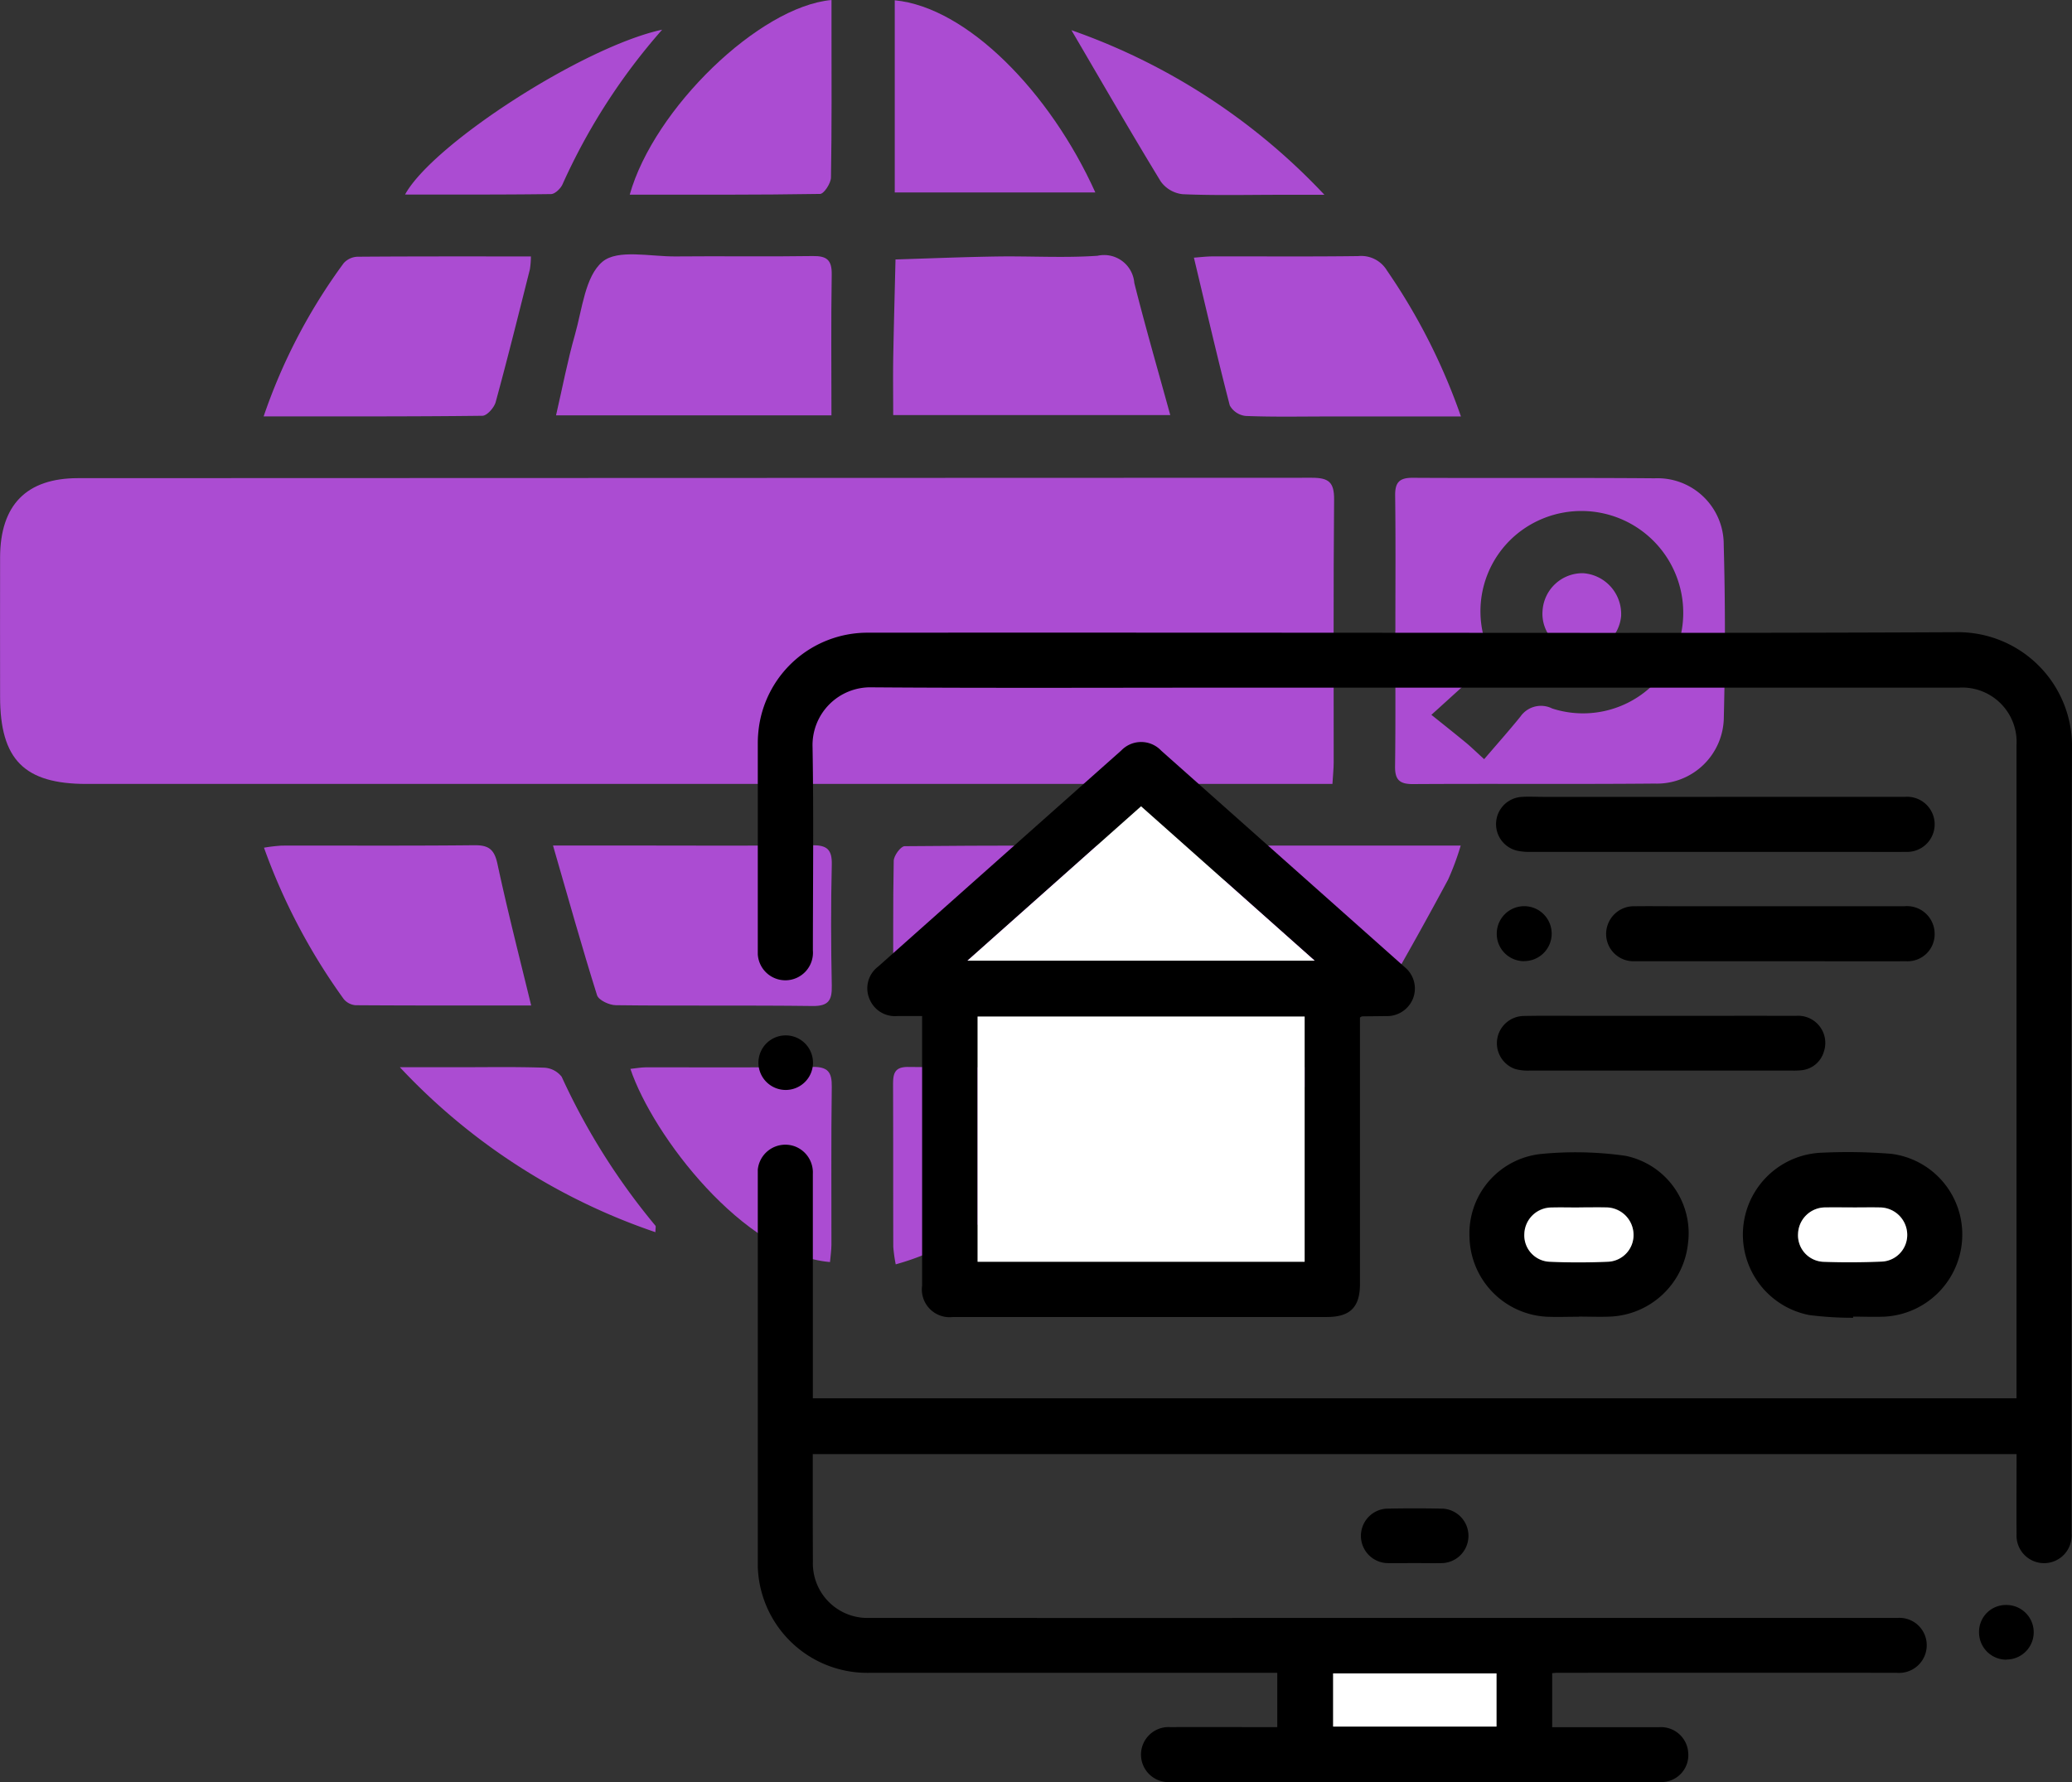 <svg xmlns="http://www.w3.org/2000/svg" xmlns:xlink="http://www.w3.org/1999/xlink" width="113.934" height="97.995" viewBox="0 0 113.934 97.995">
  <rect x="0" y="0" width="113.934" height="97.995" fill="#333333" stroke="none"/>
  <defs>
    <clipPath id="clip-path">
      <rect id="Rectangle_116" data-name="Rectangle 116" width="94.856" height="69.525" fill="#ab4cd2"/>
    </clipPath>
    <clipPath id="clip-path-2">
      <rect id="Rectangle_119" data-name="Rectangle 119" width="72.265" height="63.232" fill="none"/>
    </clipPath>
  </defs>
  <g id="Site-search" transform="translate(7971.428 4537)">
    <g id="Group_77" data-name="Group 77" transform="translate(-7971.428 -4537)">
      <g id="Group_76" data-name="Group 76" clip-path="url(#clip-path)">
        <path id="Path_613" data-name="Path 613" d="M73.268,132.989H4.758c-3.427,0-4.752-1.339-4.754-4.795,0-2.559-.008-5.117,0-7.675.012-2.872,1.45-4.343,4.287-4.344q33.924-.009,67.848-.021c.924,0,1.227.244,1.219,1.2-.044,4.816-.019,9.632-.023,14.448,0,.332-.037.664-.069,1.192" transform="translate(0.001 -89.884)" fill="#ab4cd2"/>
        <path id="Path_614" data-name="Path 614" d="M339.226,124.6c0-2.48.02-4.96-.012-7.44-.01-.726.226-.987.967-.982,4.434.026,8.87-.011,13.3.027a3.639,3.639,0,0,1,3.8,3.657c.088,3.153.085,6.313.006,9.467a3.68,3.68,0,0,1-3.807,3.662c-4.434.04-8.869,0-13.3.028-.738,0-.98-.249-.971-.979.033-2.48.013-4.96.013-7.44m4.888,7.047c.685-.8,1.357-1.555,1.992-2.339a1.375,1.375,0,0,1,1.748-.445,5.51,5.51,0,0,0,6.9-3.436,5.6,5.6,0,0,0-8.436-6.46,5.5,5.5,0,0,0-2.1,6.37,1.222,1.222,0,0,1-.4,1.55c-.8.664-1.56,1.384-2.608,2.324.8.64,1.353,1.08,1.9,1.531.256.211.494.444,1,.905" transform="translate(-262.498 -89.906)" fill="#ab4cd2"/>
        <path id="Path_615" data-name="Path 615" d="M150.345,70.7H135.2c.357-1.546.634-3.008,1.04-4.434.4-1.4.558-3.213,1.516-4.014.837-.7,2.64-.275,4.017-.289,2.516-.025,5.032.018,7.548-.021.775-.012,1.05.224,1.038,1.019-.041,2.546-.015,5.092-.015,7.739" transform="translate(-104.625 -47.863)" fill="#ab4cd2"/>
        <path id="Path_616" data-name="Path 616" d="M134.452,205.515h4.431c3.267,0,6.535.024,9.8-.016.827-.01,1.121.221,1.1,1.077-.053,2.214-.046,4.431,0,6.645.016.8-.173,1.129-1.056,1.118-3.6-.046-7.21,0-10.815-.044-.36,0-.951-.276-1.037-.549-.829-2.636-1.573-5.3-2.421-8.23" transform="translate(-104.045 -159.024)" fill="#ab4cd2"/>
        <path id="Path_617" data-name="Path 617" d="M232.463,205.6c-.86,2.952-1.626,5.646-2.458,8.319-.071.228-.576.454-.881.456-3.717.031-7.435.008-11.152.03-.66,0-.834-.271-.829-.875.02-2.365-.013-4.731.036-7.1.006-.282.386-.8.6-.8,4.762-.046,9.525-.035,14.689-.035" transform="translate(-168.035 -159.102)" fill="#ab4cd2"/>
        <path id="Path_618" data-name="Path 618" d="M217.153,70.908c0-1.062-.014-2.065,0-3.066.032-1.83.084-3.66.127-5.49,1.862-.057,3.723-.135,5.586-.163,1.839-.028,3.686.087,5.517-.039a1.667,1.667,0,0,1,2.028,1.495c.6,2.386,1.286,4.749,1.977,7.264Z" transform="translate(-168.038 -48.086)" fill="#ab4cd2"/>
        <path id="Path_619" data-name="Path 619" d="M64.1,71.135a31.128,31.128,0,0,1,4.4-8.423,1.07,1.07,0,0,1,.76-.356c3.147-.024,6.294-.016,9.536-.016a4.72,4.72,0,0,1-.057.713c-.614,2.437-1.219,4.876-1.881,7.3-.083.3-.475.746-.729.749-3.935.047-7.87.033-12.029.033" transform="translate(-49.603 -48.24)" fill="#ab4cd2"/>
        <path id="Path_620" data-name="Path 620" d="M78.877,214.313c-3.289,0-6.473.007-9.658-.015a.939.939,0,0,1-.653-.344,33.492,33.492,0,0,1-4.381-8.318,9.25,9.25,0,0,1,.971-.114c3.529-.007,7.058.016,10.586-.021.776-.008,1.1.205,1.276,1.006.55,2.56,1.2,5.1,1.859,7.805" transform="translate(-49.669 -159.026)" fill="#ab4cd2"/>
        <path id="Path_621" data-name="Path 621" d="M304.968,71.083h-7.326c-1.5,0-3.01.032-4.512-.029a1.138,1.138,0,0,1-.872-.579c-.687-2.65-1.3-5.318-1.972-8.125.331-.023.68-.068,1.029-.069,2.67-.006,5.34.018,8.01-.017a1.652,1.652,0,0,1,1.581.8,33.554,33.554,0,0,1,4.062,8.014" transform="translate(-224.636 -48.183)" fill="#ab4cd2"/>
        <path id="Path_622" data-name="Path 622" d="M289.91,214.2c.36-1.261.73-2.514,1.072-3.774.207-.76.381-1.53.555-2.3.575-2.55.572-2.551,3.249-2.551h9.879a14.764,14.764,0,0,1-.69,1.865q-1.7,3.167-3.5,6.282a1.363,1.363,0,0,1-.947.626c-3.077.042-6.155.018-9.233.006a1.379,1.379,0,0,1-.381-.155" transform="translate(-224.345 -159.081)" fill="#ab4cd2"/>
        <path id="Path_623" data-name="Path 623" d="M164.251,270.126c-4.733-.4-9.735-6.939-10.976-10.622.3-.031.588-.085.873-.086,3.043-.006,6.086.025,9.128-.022.862-.013,1.084.285,1.072,1.1-.041,2.891-.014,5.784-.019,8.676,0,.292-.047.585-.078.95" transform="translate(-118.611 -200.732)" fill="#ab4cd2"/>
        <path id="Path_624" data-name="Path 624" d="M228.4,259.6c-2.654,4.762-5.439,9.1-11.108,10.679a7.914,7.914,0,0,1-.135-.968c-.009-2.965,0-5.929-.012-8.894,0-.6.059-1,.829-.991,3.265.03,6.53.013,9.8.02a3.74,3.74,0,0,1,.631.154" transform="translate(-168.038 -200.759)" fill="#ab4cd2"/>
        <path id="Path_625" data-name="Path 625" d="M153.115,10.7C154.449,5.969,160.246.359,164.209,0V1.542c0,2.74.02,5.481-.029,8.221-.006.317-.389.9-.6.9-3.448.057-6.9.04-10.461.04" transform="translate(-118.487)" fill="#ab4cd2"/>
        <path id="Path_626" data-name="Path 626" d="M217.549,10.639V.072c3.965.378,8.541,5.043,11.03,10.567Z" transform="translate(-168.349 -0.056)" fill="#ab4cd2"/>
        <path id="Path_627" data-name="Path 627" d="M112.625,7.211a33.772,33.772,0,0,0-5.484,8.512c-.107.231-.413.526-.629.529-2.653.036-5.308.024-8.026.024,1.524-2.782,9.823-8.138,14.139-9.064" transform="translate(-76.213 -5.58)" fill="#ab4cd2"/>
        <path id="Path_628" data-name="Path 628" d="M111.286,268.521a34.349,34.349,0,0,1-14.06-9.072H100.4c1.58,0,3.161-.029,4.739.024a1.3,1.3,0,0,1,.984.5,36.583,36.583,0,0,0,5.155,8.188c.034.041,0,.135,0,.36" transform="translate(-75.238 -200.767)" fill="#ab4cd2"/>
        <path id="Path_629" data-name="Path 629" d="M260.531,7.351A34.88,34.88,0,0,1,274.438,16.4h-2.5c-1.766,0-3.533.044-5.3-.033a1.707,1.707,0,0,1-1.2-.7c-1.673-2.743-3.277-5.529-4.912-8.318" transform="translate(-201.611 -5.689)" fill="#ab4cd2"/>
        <path id="Path_630" data-name="Path 630" d="M272.924,259.5a34.871,34.871,0,0,1-14.25,9.1c.219-.381.294-.523.379-.657,1.61-2.527,3.268-5.026,4.8-7.6a1.539,1.539,0,0,1,1.55-.949c2.1.046,4.209.013,6.314.019.321,0,.643.043,1.206.083" transform="translate(-200.174 -200.738)" fill="#ab4cd2"/>
        <path id="Path_631" data-name="Path 631" d="M377.036,143.691a2.1,2.1,0,0,1-2-2.264,2.2,2.2,0,0,1,2.238-2.068,2.248,2.248,0,0,1,2.082,2.357,2.176,2.176,0,0,1-2.316,1.975" transform="translate(-290.215 -107.841)" fill="#ab4cd2"/>
      </g>
    </g>
    <g id="Group_79" data-name="Group 79" transform="translate(-7929.759 -4502.238)">
      <g id="Group_78" data-name="Group 78" clip-path="url(#clip-path-2)">
        <path id="Path_632" data-name="Path 632" d="M69.213,42.125V40.952q0-17.361,0-34.722a2.991,2.991,0,0,0-3.186-3.181H25.56c-6.43,0-12.86.029-19.289-.018A3.177,3.177,0,0,0,3.011,6.3c.064,3.734.021,7.469.018,11.2A1.518,1.518,0,1,1,0,17.541Q0,11.795,0,6.049a6.71,6.71,0,0,1,.072-.9A6.028,6.028,0,0,1,5.956.027q9.686-.007,19.372,0C38.844.026,52.361.063,65.877,0a6.269,6.269,0,0,1,6.388,6.413c-.058,13.462-.023,26.924-.023,40.386,0,.93,0,1.86,0,2.791a1.515,1.515,0,1,1-3.026.011c-.009-1.313,0-2.627,0-3.94v-.468H3.023c0,.942,0,1.867,0,2.792q0,1.56.007,3.119A3,3,0,0,0,6.107,54.2q14.611.006,29.222,0l23.352,0c1.327,0,2.654,0,3.981,0a1.5,1.5,0,0,1,1.615,1.483,1.521,1.521,0,0,1-1.658,1.534q-9.316-.005-18.633,0c-.093,0-.186.011-.305.019v2.971h.434c1.82,0,3.639,0,5.459,0a1.5,1.5,0,0,1,1.587,1.39,1.48,1.48,0,0,1-1.5,1.628c-1.9.008-3.8,0-5.7,0H22.692a1.514,1.514,0,1,1-.007-3.021c1.806-.006,3.612,0,5.418,0h.462V57.217H6.2A6.021,6.021,0,0,1,0,51.027Q0,40.438,0,29.849a1.522,1.522,0,0,1,2.042-1.576,1.532,1.532,0,0,1,.985,1.512c0,1.82,0,3.639,0,5.459v6.881ZM40.621,57.252H31.635v2.923h8.986Z" transform="translate(0 0)"/>
        <path id="Path_633" data-name="Path 633" d="M100.4,88.651v.5q0,7.078,0,14.156c0,1.279-.538,1.818-1.821,1.818H81.141c-1.039,0-2.078,0-3.117,0a1.527,1.527,0,0,1-1.7-1.732q0-7.139,0-14.279v-.536c-.478,0-.925,0-1.371,0a1.511,1.511,0,0,1-1.527-.949,1.494,1.494,0,0,1,.477-1.769q6.683-5.944,13.37-11.883a1.516,1.516,0,0,1,2.205.015q6.687,5.94,13.37,11.885a1.519,1.519,0,0,1,.467,1.741,1.538,1.538,0,0,1-1.486.962c-.437.007-.875.008-1.312.015-.023,0-.047.023-.114.06M97.358,88.6H79.375v13.484H97.358Zm.551-3.07-9.546-8.488-9.547,8.488Z" transform="translate(-67.288 -67.472)"/>
        <path id="Path_634" data-name="Path 634" d="M665.987,357.37a18.864,18.864,0,0,1-2.407-.149,4.506,4.506,0,0,1,.7-8.928,29.933,29.933,0,0,1,3.809.062,4.464,4.464,0,0,1,3.9,4.541,4.516,4.516,0,0,1-4.237,4.41c-.586.027-1.175,0-1.763,0l0,.061m-.017-6.067c-.492,0-.985-.008-1.477,0a1.5,1.5,0,0,0-1.532,1.446,1.458,1.458,0,0,0,1.423,1.545c1.051.038,2.107.031,3.158-.012a1.467,1.467,0,0,0,1.422-1.508,1.512,1.512,0,0,0-1.516-1.471c-.492-.012-.985,0-1.477,0" transform="translate(-605.759 -319.674)"/>
        <path id="Path_635" data-name="Path 635" d="M482.712,357.384c-.588,0-1.176.022-1.762,0a4.483,4.483,0,0,1-4.259-4.375,4.392,4.392,0,0,1,3.926-4.574,19.476,19.476,0,0,1,4.65.1A4.348,4.348,0,0,1,488.7,353.4a4.5,4.5,0,0,1-4.266,3.976c-.573.025-1.148,0-1.721,0m.006-6.01c-.5,0-1.01-.011-1.515,0a1.5,1.5,0,0,0-1.5,1.435,1.455,1.455,0,0,0,1.372,1.547c1.075.052,2.156.049,3.232,0a1.468,1.468,0,0,0,1.4-1.525,1.515,1.515,0,0,0-1.519-1.463c-.491-.012-.982,0-1.474,0" transform="translate(-437.556 -319.745)"/>
        <path id="Path_636" data-name="Path 636" d="M507.025,110.173q5.209,0,10.417,0a1.516,1.516,0,1,1,.046,3.025c-.9.011-1.8,0-2.706,0q-8.982,0-17.964,0a3.066,3.066,0,0,1-.61-.047,1.5,1.5,0,0,1,.195-2.977c.381-.025.765,0,1.148,0h9.474" transform="translate(-454.368 -101.12)"/>
        <path id="Path_637" data-name="Path 637" d="M577.272,186.485c-2.475,0-4.95.005-7.425,0a1.5,1.5,0,0,1-1.514-1.932,1.522,1.522,0,0,1,1.516-1.09c.766-.01,1.531,0,2.3,0q6.255,0,12.511,0a1.521,1.521,0,0,1,1.672,1.477,1.487,1.487,0,0,1-1.551,1.547c-2.01.007-4.02,0-6.03,0h-1.477" transform="translate(-521.621 -168.395)"/>
        <path id="Path_638" data-name="Path 638" d="M504.033,256.914c2.461,0,4.922-.006,7.384,0a1.493,1.493,0,0,1,1.522,1.979,1.423,1.423,0,0,1-1.264,1.016,4.016,4.016,0,0,1-.451.016q-7.24,0-14.481,0a2.65,2.65,0,0,1-.768-.086,1.5,1.5,0,0,1,.427-2.917c1.135-.023,2.27-.008,3.405-.009h4.226" transform="translate(-454.322 -235.82)"/>
        <path id="Path_639" data-name="Path 639" d="M406.253,589.855c-.519,0-1.037.01-1.555,0a1.5,1.5,0,0,1-.021-2.992q1.575-.034,3.152,0a1.5,1.5,0,0,1-.02,2.992c-.518.012-1.037,0-1.556,0" transform="translate(-370.132 -538.671)"/>
        <path id="Path_640" data-name="Path 640" d="M496.5,186.529A1.5,1.5,0,0,1,495.013,185a1.51,1.51,0,1,1,1.489,1.525" transform="translate(-454.379 -168.441)"/>
        <path id="Path_641" data-name="Path 641" d="M1.536,270.064a1.5,1.5,0,0,1,.044,3,1.5,1.5,0,1,1-.044-3" transform="translate(-0.023 -247.895)"/>
        <path id="Path_642" data-name="Path 642" d="M819.537,654.641a1.5,1.5,0,0,1-1.5-1.507,1.474,1.474,0,0,1,1.506-1.5,1.5,1.5,0,1,1,0,3" transform="translate(-750.883 -598.146)"/>
        <rect id="Rectangle_117" data-name="Rectangle 117" width="8.986" height="2.923" transform="translate(31.635 57.251)" fill="#fff"/>
        <rect id="Rectangle_118" data-name="Rectangle 118" width="17.984" height="13.484" transform="translate(12.086 21.133)" fill="#fff"/>
        <path id="Path_643" data-name="Path 643" d="M159.525,125.121H140.432l9.547-8.488,9.546,8.488" transform="translate(-128.904 -107.059)" fill="#fff"/>
        <path id="Path_644" data-name="Path 644" d="M699.834,385.266c.492,0,.985-.01,1.477,0a1.512,1.512,0,0,1,1.516,1.471,1.467,1.467,0,0,1-1.422,1.508c-1.051.043-2.106.05-3.158.012a1.458,1.458,0,0,1-1.423-1.545,1.5,1.5,0,0,1,1.532-1.447c.492-.01.985,0,1.477,0" transform="translate(-639.623 -353.637)" fill="#fff"/>
        <path id="Path_645" data-name="Path 645" d="M516.448,385.261c.491,0,.983-.01,1.474,0a1.514,1.514,0,0,1,1.519,1.462,1.468,1.468,0,0,1-1.4,1.525c-1.076.045-2.157.048-3.232,0a1.455,1.455,0,0,1-1.372-1.547,1.5,1.5,0,0,1,1.5-1.435c.5-.014,1.01,0,1.515,0" transform="translate(-471.286 -353.632)" fill="#fff"/>
      </g>
    </g>
  </g>
</svg>
